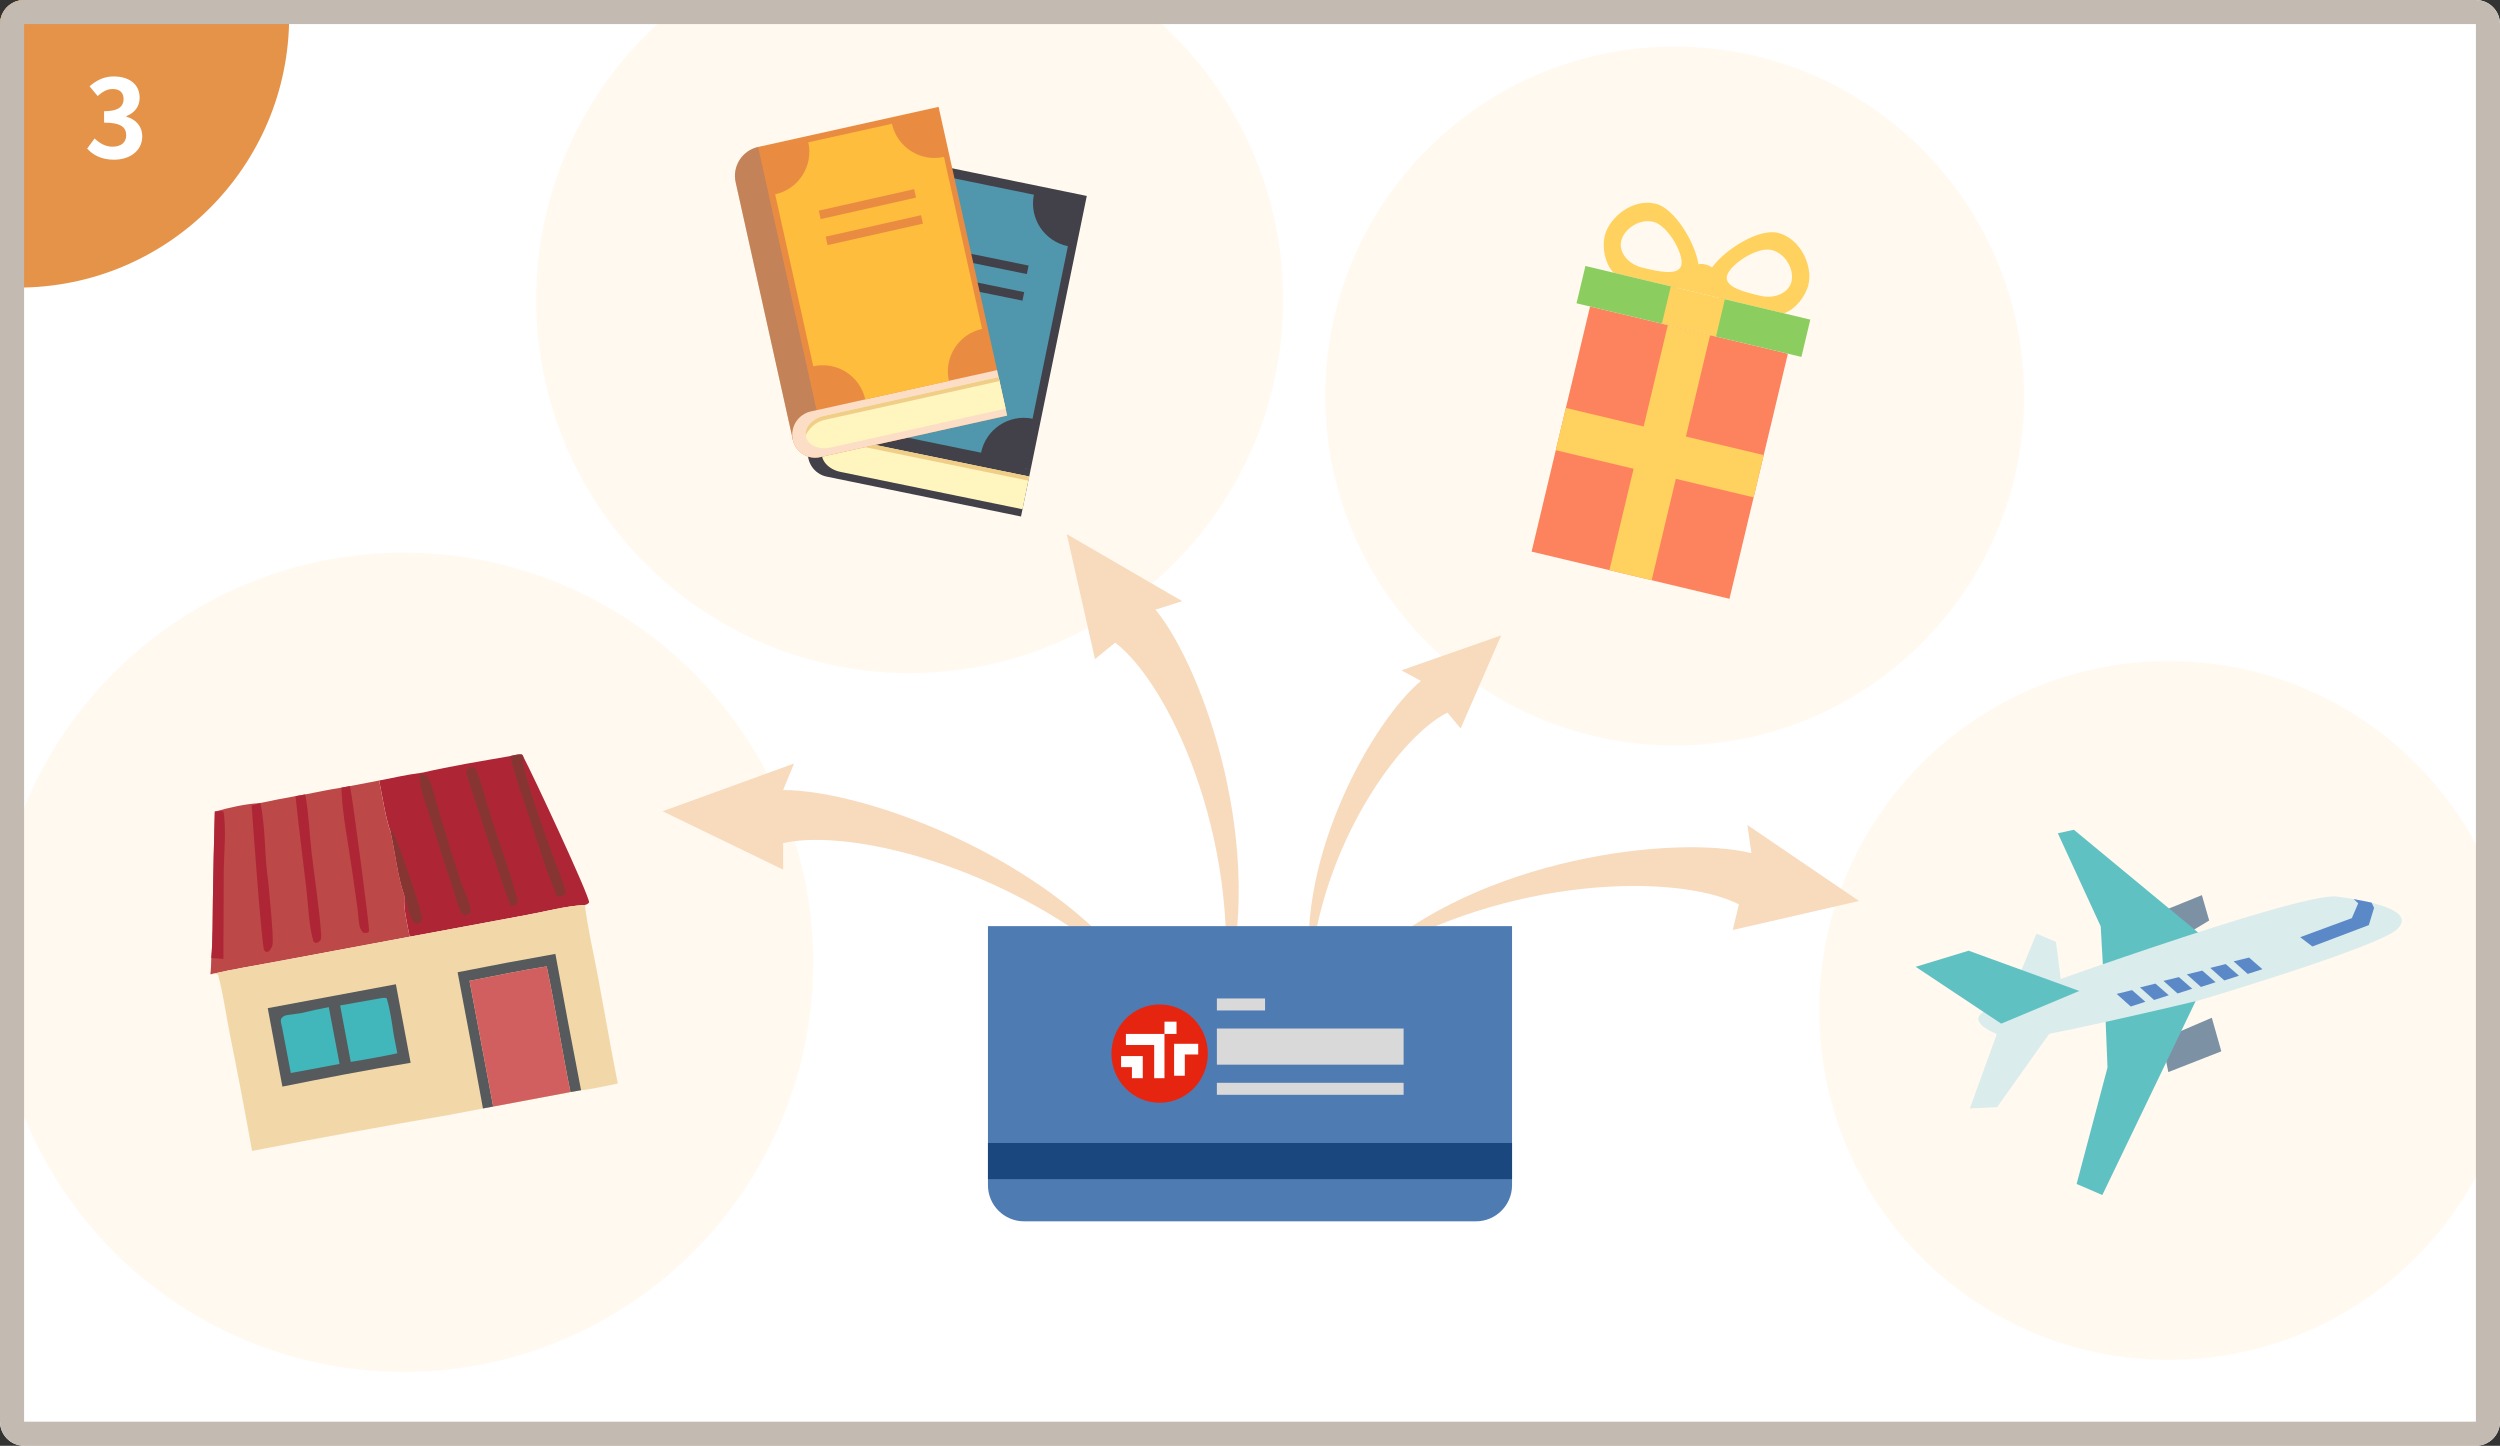 <svg width="415" height="240" viewBox="0 0 415 240" fill="none" xmlns="http://www.w3.org/2000/svg">
<rect x="0" y="0" width="415" height="240" fill="#333333" stroke="none"/>
<g clip-path="url(#clip0_19163_99602)">
<path d="M0 4C0 1.791 1.791 0 4 0H411C413.209 0 415 1.791 415 4V236C415 238.209 413.209 240 411 240H4C1.791 240 0 238.209 0 236V4Z" fill="white"/>
<circle cx="67" cy="159.74" r="68" fill="#FFF9F0"/>
<circle cx="151" cy="49.74" r="62" fill="#FFF9F0"/>
<circle cx="278" cy="65.74" r="58" fill="#FFF9F0"/>
<circle cx="360" cy="167.74" r="58" fill="#FFF9F0"/>
<path d="M130 131.145C143.636 131.145 175.455 142.597 190 163.74C170 144.359 141.515 137.312 130 139.955V144.359L110 134.669L131.818 126.74L130 131.145Z" fill="#F8DABD"/>
<path d="M191.808 101.195C200.017 111.229 210.468 141.762 203.158 165.608C205.846 138.843 194.054 113.502 185.114 106.672L181.767 109.41L177.09 88.669L196.249 99.795L191.808 101.195Z" fill="#F8DABD"/>
<path d="M235.879 113.028C227.997 119.613 215.316 141.815 217.453 161.459C219.348 140.232 232.298 122.27 240.272 118.286L242.469 120.916L249.196 105.473L232.631 111.277L235.879 113.028Z" fill="#F8DABD"/>
<path d="M290.734 141.62C277.986 138.523 245.556 142.352 227 159.458C250.242 145.291 278.523 144.957 288.667 150.124L287.634 154.376L308.603 149.564L290.067 136.955L290.734 141.62Z" fill="#F8DABD"/>
<circle cx="3" cy="2.74" r="45" fill="#E49349"/>
<path d="M18.932 26.512C16.826 26.512 15.404 25.72 14.468 24.658L15.71 22.984C16.502 23.758 17.474 24.352 18.68 24.352C20.03 24.352 20.948 23.686 20.948 22.48C20.948 21.184 20.174 20.356 17.276 20.356V18.466C19.724 18.466 20.516 17.62 20.516 16.432C20.516 15.388 19.868 14.776 18.734 14.776C17.78 14.776 17.006 15.208 16.214 15.946L14.864 14.326C16.016 13.318 17.294 12.688 18.86 12.688C21.434 12.688 23.18 13.966 23.18 16.234C23.18 17.674 22.37 18.718 20.966 19.276V19.366C22.46 19.78 23.612 20.896 23.612 22.642C23.612 25.09 21.47 26.512 18.932 26.512Z" fill="white"/>
<path d="M164 153.74H251V196.74C251 200.054 248.314 202.74 245 202.74H170C166.686 202.74 164 200.054 164 196.74V153.74Z" fill="#4D7BB2"/>
<rect x="202" y="170.74" width="31" height="6" fill="#D9D9D9"/>
<rect x="164" y="189.74" width="87" height="6" fill="#19477E"/>
<rect x="202" y="179.74" width="31" height="2" fill="#D9D9D9"/>
<rect x="202" y="165.74" width="8" height="2" fill="#D9D9D9"/>
<path d="M200.5 174.9C200.5 179.407 196.919 183.061 192.5 183.061C188.082 183.061 184.5 179.407 184.5 174.9C184.5 170.393 188.082 166.74 192.5 166.74C196.919 166.74 200.5 170.393 200.5 174.9Z" fill="#E62511"/>
<path d="M193.301 171.636H195.301V169.596H193.301V171.636Z" fill="#FEFEFE"/>
<path d="M186.1 175.308V177.144H187.899V178.98H189.7V175.308H186.1Z" fill="#FEFEFE"/>
<path d="M186.9 171.636V173.472H191.594V178.98H193.3V171.636H186.9Z" fill="#FEFEFE"/>
<path d="M194.9 173.268V178.572H196.678V175.036H198.9V173.268H194.9Z" fill="#FEFEFE"/>
<path d="M359.376 151.079L365.514 148.593L366.725 152.798L362.057 155.627L359.376 151.079Z" fill="#7C92A4"/>
<path d="M358.85 172.514L367.16 168.946L368.74 174.52L359.94 177.968L358.85 172.514Z" fill="#7C92A4"/>
<path d="M368.51 157.799L344.264 137.74L341.602 138.323L348.719 153.778L349.339 164.833L349.847 177.21L344.717 196.539L348.987 198.378L368.51 157.799Z" fill="#60C1C3"/>
<path d="M331.793 166.173C331.793 166.173 381.635 148.019 387.911 148.832C394.187 149.646 401.083 151.3 397.894 154.277C394.696 157.253 364.941 166.09 364.941 166.09C364.941 166.09 336.406 172.931 334.049 172.459C331.701 171.988 326.423 169.852 329.205 168.022C331.987 166.183 331.784 166.183 331.784 166.183L331.793 166.173Z" fill="#DAECEC"/>
<path d="M342.775 167.939L331.517 183.783L326.997 184.004L333.569 165.85L338.061 154.979L341.287 156.357L342.775 167.939Z" fill="#DAECEC"/>
<path d="M332.199 169.926L345.158 164.5L326.791 157.817L318.001 160.489L332.199 169.926Z" fill="#60C1C3"/>
<path d="M390.703 149.249L391.461 149.951L390.408 152.41L381.829 155.571L383.854 157.115L393.227 153.566L394.096 150.7L393.68 149.831L390.703 149.249Z" fill="#5B89C7"/>
<path d="M373.342 158.955L375.561 160.887L373.12 161.672L370.782 159.583L373.342 158.955Z" fill="#5B89C7"/>
<path d="M369.461 160.036L371.67 161.968L369.239 162.754L366.9 160.674L369.461 160.036Z" fill="#5B89C7"/>
<path d="M365.578 161.117L367.787 163.049L365.356 163.835L363.017 161.746L365.578 161.117Z" fill="#5B89C7"/>
<path d="M361.697 162.199L363.906 164.131L361.475 164.916L359.137 162.827L361.697 162.199Z" fill="#5B89C7"/>
<path d="M357.803 163.28L360.021 165.212L357.581 165.998L355.243 163.909L357.803 163.28Z" fill="#5B89C7"/>
<path d="M353.922 164.362L356.131 166.293L353.7 167.079L351.361 164.99L353.922 164.362Z" fill="#5B89C7"/>
<path d="M267.869 45.274L296.123 52.01C298.059 51.369 299.748 49.152 300.203 47.245C300.959 44.076 298.838 39.537 295.1 38.646C291.96 37.897 286.362 41.386 284.203 44.4C283.888 44.173 283.525 44.002 283.125 43.907C282.724 43.811 282.324 43.8 281.94 43.86C281.374 40.196 277.951 34.557 274.811 33.808C271.073 32.917 267.133 36.012 266.377 39.181C265.923 41.088 266.43 43.828 267.869 45.274ZM294.066 41.497C296.456 42.067 297.849 44.812 297.397 46.708C296.945 48.604 294.641 49.678 292.252 49.109C289.862 48.539 286.217 47.722 286.669 45.826C287.121 43.93 291.676 40.928 294.066 41.497ZM274.447 36.82C276.837 37.39 279.548 42.125 279.096 44.02C278.644 45.916 275.023 45.001 272.633 44.431C270.243 43.862 268.672 41.863 269.124 39.967C269.576 38.071 272.057 36.25 274.447 36.82Z" fill="#FFD15F"/>
<path d="M296.79 58.713L263.947 50.883L254.247 91.568L287.09 99.398L296.79 58.713Z" fill="#FC835D"/>
<path d="M278.336 47.769L263.178 44.156L261.701 50.348L276.859 53.962L278.336 47.769Z" fill="#8BCE5F"/>
<path d="M300.512 53.056L285.354 49.442L283.877 55.635L299.035 59.248L300.512 53.056Z" fill="#8BCE5F"/>
<path d="M292.776 75.547L259.934 67.717L258.261 74.735L291.103 82.564L292.776 75.547Z" fill="#FFD15F"/>
<path d="M286.334 49.677L277.352 47.535L275.875 53.727L284.858 55.869L286.334 49.677Z" fill="#FFD15F"/>
<path d="M283.877 55.635L276.859 53.961L267.16 94.647L274.177 96.32L283.877 55.635Z" fill="#FFD15F"/>
<path d="M180.407 32.528L171.097 77.898L134.189 74.496L143.299 30.106C143.864 27.354 146.55 25.579 149.303 26.144L180.407 32.528Z" fill="#424048"/>
<path d="M149.303 26.144L139.284 74.965L134.189 74.496L143.299 30.106C143.864 27.353 146.551 25.579 149.303 26.144Z" fill="#424048"/>
<path d="M149.303 26.144L139.284 74.965L134.189 74.496L143.299 30.106C143.864 27.353 146.551 25.579 149.303 26.144Z" fill="#383643"/>
<path d="M134.188 74.496C133.753 76.616 135.118 78.688 137.238 79.122L169.486 85.74L171.096 77.897L139.012 71.314C136.802 70.859 134.642 72.284 134.188 74.496Z" fill="#424048"/>
<path d="M136.464 74.937C136.162 76.405 137.529 77.926 139.515 78.334L169.734 84.536L170.848 79.103L140.784 72.933C138.713 72.507 136.778 73.404 136.464 74.937Z" fill="#FFF5BE"/>
<path d="M170.835 79.1L170.694 79.785L140.613 73.612C138.173 73.112 136.512 74.708 136.512 74.708C136.959 73.316 138.803 72.526 140.77 72.93L170.835 79.1Z" fill="#F0CE87"/>
<path d="M177.27 40.865L171.406 69.506C167.486 68.703 163.662 71.227 162.859 75.148L148.933 72.297C149.736 68.377 147.212 64.553 143.291 63.75L149.154 35.109C153.074 35.912 156.898 33.388 157.701 29.467L171.627 32.318C170.825 36.239 173.35 40.063 177.27 40.865Z" fill="#5096AC"/>
<path d="M170.746 44.087L154.85 40.836L154.561 42.247L170.457 45.498L170.746 44.087Z" fill="#424048"/>
<path d="M170.016 48.496L154.119 45.244L153.83 46.655L169.727 49.907L170.016 48.496Z" fill="#424048"/>
<path d="M155.807 17.74L165.514 61.437L131.615 73.012L122.12 30.259C121.531 27.608 123.201 24.982 125.852 24.393L155.807 17.74Z" fill="#E98C42"/>
<path opacity="0.34" d="M125.849 24.394L136.292 71.413L131.613 73.012L122.118 30.259C121.529 27.608 123.198 24.982 125.849 24.394Z" fill="#7D7189"/>
<path d="M131.612 73.012C132.066 75.054 134.088 76.342 136.13 75.888L167.189 68.99L165.511 61.437L134.611 68.3C132.482 68.773 131.139 70.882 131.612 73.012Z" fill="#E98C42"/>
<path d="M131.612 73.012C132.066 75.054 134.088 76.342 136.13 75.888L167.189 68.99L165.511 61.437L134.611 68.3C132.482 68.773 131.139 70.882 131.612 73.012Z" fill="#FCDEC6"/>
<path d="M133.795 72.502C134.109 73.917 135.915 74.719 137.828 74.294L166.932 67.83L165.77 62.597L136.814 69.029C134.82 69.472 133.468 71.027 133.795 72.502Z" fill="#FFF5BE"/>
<path d="M165.755 62.601L165.902 63.26L136.929 69.695C134.579 70.217 133.745 72.282 133.745 72.282C133.59 70.879 134.904 69.453 136.799 69.032L165.755 62.601Z" fill="#F0CE87"/>
<path d="M156.698 26.053L163.021 54.595C159.114 55.46 156.651 59.325 157.516 63.231L143.638 66.305C142.773 62.398 138.909 59.936 135.002 60.801L128.68 32.258C132.587 31.393 135.049 27.529 134.184 23.622L148.062 20.548C148.928 24.456 152.792 26.918 156.698 26.053Z" fill="#FEBD3C"/>
<path d="M151.746 31.398L135.918 34.965L136.235 36.37L152.063 32.803L151.746 31.398Z" fill="#E98C42"/>
<path d="M152.891 35.72L137.062 39.286L137.379 40.691L153.207 37.125L152.891 35.72Z" fill="#E98C42"/>
<path d="M70.059 128.278C74.863 127.156 79.832 126.358 84.693 125.511C85.319 125.379 86.028 125.147 86.664 125.266C86.731 125.376 86.84 125.515 86.878 125.637C88.19 128.043 97.839 148.67 97.793 149.795C97.584 150.079 97.426 150.121 97.095 150.224C93.955 150.387 90.598 151.298 87.491 151.871L68.006 155.493C67.593 153.29 66.952 150.888 67.124 148.645C65.984 145.34 65.644 141.634 64.876 138.218C64.074 136.127 63.406 131.88 62.939 129.565C65.257 129.134 67.628 128.56 69.965 128.284L70.059 128.278Z" fill="#AE2635"/>
<path d="M64.876 138.217L64.93 137.625C65.628 138.208 69.901 150.753 70.044 152.262C70.07 152.535 70.027 152.755 69.954 153.016C69.608 153.333 69.581 153.303 69.105 153.332C68.488 153.022 68.266 152.578 68.053 151.947C67.688 150.862 67.5 149.731 67.124 148.645C65.984 145.34 65.643 141.633 64.876 138.217Z" fill="#873533"/>
<path d="M78.002 127.352L78.589 127.372C78.685 127.444 78.813 127.487 78.876 127.588C79.661 128.831 81.22 134.705 81.77 136.427C83.169 140.808 84.835 145.201 85.983 149.647C85.867 150.128 85.58 150.169 85.175 150.42L84.766 150.34C84.419 149.93 77.412 128.755 77.425 128.21C77.436 127.745 77.684 127.642 78.002 127.352Z" fill="#873533"/>
<path d="M69.963 128.284L70.058 128.278C70.333 128.813 70.504 128.464 70.847 128.797C71.581 129.509 72.509 133.447 72.835 134.531C73.977 138.327 75.103 142.128 76.338 145.896C76.918 147.664 78.03 149.684 78.164 151.531C77.838 151.874 77.459 151.871 77.015 151.93C76.229 151.523 75.634 148.928 75.343 148.057C73.964 143.885 72.628 139.7 71.335 135.501C70.746 133.581 69.838 131.368 69.66 129.374C69.624 128.972 69.786 128.635 69.963 128.284Z" fill="#873533"/>
<path d="M84.693 125.511C85.319 125.379 86.028 125.147 86.664 125.266C86.732 125.376 86.84 125.515 86.878 125.637C86.298 127.382 91.407 140.962 92.275 143.399C92.684 144.547 93.968 147.352 93.862 148.419C93.715 148.535 93.654 148.594 93.468 148.679C93.081 148.856 92.789 148.877 92.423 148.688C90.655 144.664 89.356 140.231 87.983 136.049C86.843 132.575 85.53 129.065 84.693 125.511Z" fill="#873533"/>
<path d="M35.658 134.721C37.919 134.096 40.788 133.42 43.123 133.324L43.237 133.294C45.171 132.877 47.111 132.498 49.059 132.158L50.67 131.876C52.663 131.498 54.668 131.052 56.673 130.751L58.097 130.492L62.939 129.565C63.406 131.88 64.073 136.126 64.875 138.217C65.643 141.633 65.984 145.34 67.123 148.644C66.951 150.888 67.593 153.29 68.005 155.493L46.38 159.531C42.569 160.249 38.704 160.872 34.925 161.736C35.033 160.847 35.041 159.944 35.075 159.049C35.337 155.859 35.287 152.576 35.34 149.375C35.412 144.49 35.518 139.605 35.658 134.721Z" fill="#BD4848"/>
<path d="M56.674 130.751L58.098 130.492C58.503 132.214 61.353 153.878 61.264 154.513C61.249 154.612 61.18 154.695 61.138 154.786C60.695 154.923 60.664 154.922 60.223 154.781C59.91 154.404 59.765 154.09 59.667 153.608C59.486 152.725 59.473 151.792 59.353 150.897L58.41 144.254C57.826 140.141 56.755 134.8 56.674 130.751Z" fill="#AE2635"/>
<path d="M49.06 132.158L50.671 131.876C51.267 135.042 51.378 138.477 51.747 141.694C52.262 146.187 53.029 150.78 53.325 155.284C53.347 155.615 53.318 155.794 53.208 156.101C52.857 156.417 52.82 156.463 52.356 156.534L52.03 156.291C51.242 153.602 51.19 150.417 50.863 147.62C50.26 142.465 49.579 137.323 49.06 132.158Z" fill="#AE2635"/>
<path d="M43.123 133.324L43.237 133.294C43.862 136.341 43.941 139.638 44.146 142.739C44.252 144.353 44.506 145.96 44.645 147.572C44.798 149.357 45.415 155.288 45.259 156.684C45.219 157.042 45.055 157.446 44.811 157.715C44.545 158.008 44.498 158.001 44.128 158.003C44.031 157.903 43.905 157.824 43.837 157.703C43.446 156.997 41.883 135.564 41.772 133.693L43.123 133.324Z" fill="#AE2635"/>
<path d="M35.658 134.721C36.132 134.677 36.641 134.567 37.103 134.684C37.588 137.689 37.186 141.483 37.145 144.549L37.088 159.188C36.423 159.14 35.741 159.055 35.076 159.049C35.338 155.86 35.288 152.576 35.34 149.375C35.413 144.49 35.519 139.605 35.658 134.721Z" fill="#AE2635"/>
<path d="M34.925 161.736C38.705 160.872 42.569 160.25 46.38 159.531L68.005 155.493L87.491 151.871C90.598 151.298 93.955 150.387 97.094 150.223C97.567 154.127 98.499 158.063 99.224 161.931C100.345 167.906 101.375 173.905 102.552 179.867C100.557 180.244 98.472 180.781 96.458 180.983L94.693 181.286L81.869 183.69L80.169 184.007C78.397 184.336 76.627 184.674 74.859 185.021C63.831 186.912 52.826 188.923 41.842 191.055C40.67 184.513 39.427 177.985 38.113 171.47C37.488 168.265 37.039 164.941 36.191 161.79C35.857 161.619 35.306 161.725 34.925 161.736Z" fill="#F2D8A9"/>
<path d="M75.96 161.394C81.36 160.317 86.771 159.301 92.194 158.346C93.572 165.9 94.993 173.445 96.457 180.983L94.693 181.286C93.281 174.353 92.214 167.349 90.751 160.422C86.471 161.068 82.194 162.014 77.938 162.815L81.869 183.69L80.169 184.007C78.81 176.461 77.407 168.923 75.96 161.394Z" fill="#575A5C"/>
<path d="M77.938 162.815C82.194 162.014 86.472 161.068 90.751 160.422C92.214 167.348 93.282 174.353 94.693 181.285L81.869 183.69L77.938 162.815Z" fill="#D25F5F"/>
<path d="M44.442 167.353L65.715 163.384L68.165 176.427C61.053 177.576 53.939 178.958 46.876 180.376L44.442 167.353Z" fill="#575A5C"/>
<path d="M56.464 166.904L62.75 165.788C63.23 165.712 63.721 165.555 64.188 165.71C64.751 167.579 65.068 169.772 65.344 171.712L65.953 174.844C63.397 175.401 60.807 175.837 58.228 176.279L56.464 166.904Z" fill="#41B7BC"/>
<path d="M50.064 168.158C51.563 167.793 53.066 167.485 54.578 167.187L56.363 176.612L48.276 178.121L46.812 170.451C46.723 170.072 46.483 169.363 46.725 169.03C47.003 168.648 47.413 168.529 47.86 168.478C48.599 168.393 49.329 168.274 50.064 168.158Z" fill="#41B7BC"/>
</g>
<path d="M2 4C2 2.895 2.895 2 4 2H411C412.105 2 413 2.895 413 4V236C413 237.105 412.105 238 411 238H4C2.895 238 2 237.105 2 236V4Z" stroke="#C3BBB2" stroke-width="4"/>
<defs>
<clipPath id="clip0_19163_99602">
<path d="M0 4C0 1.791 1.791 0 4 0H411C413.209 0 415 1.791 415 4V236C415 238.209 413.209 240 411 240H4C1.791 240 0 238.209 0 236V4Z" fill="white"/>
</clipPath>
</defs>
</svg>
